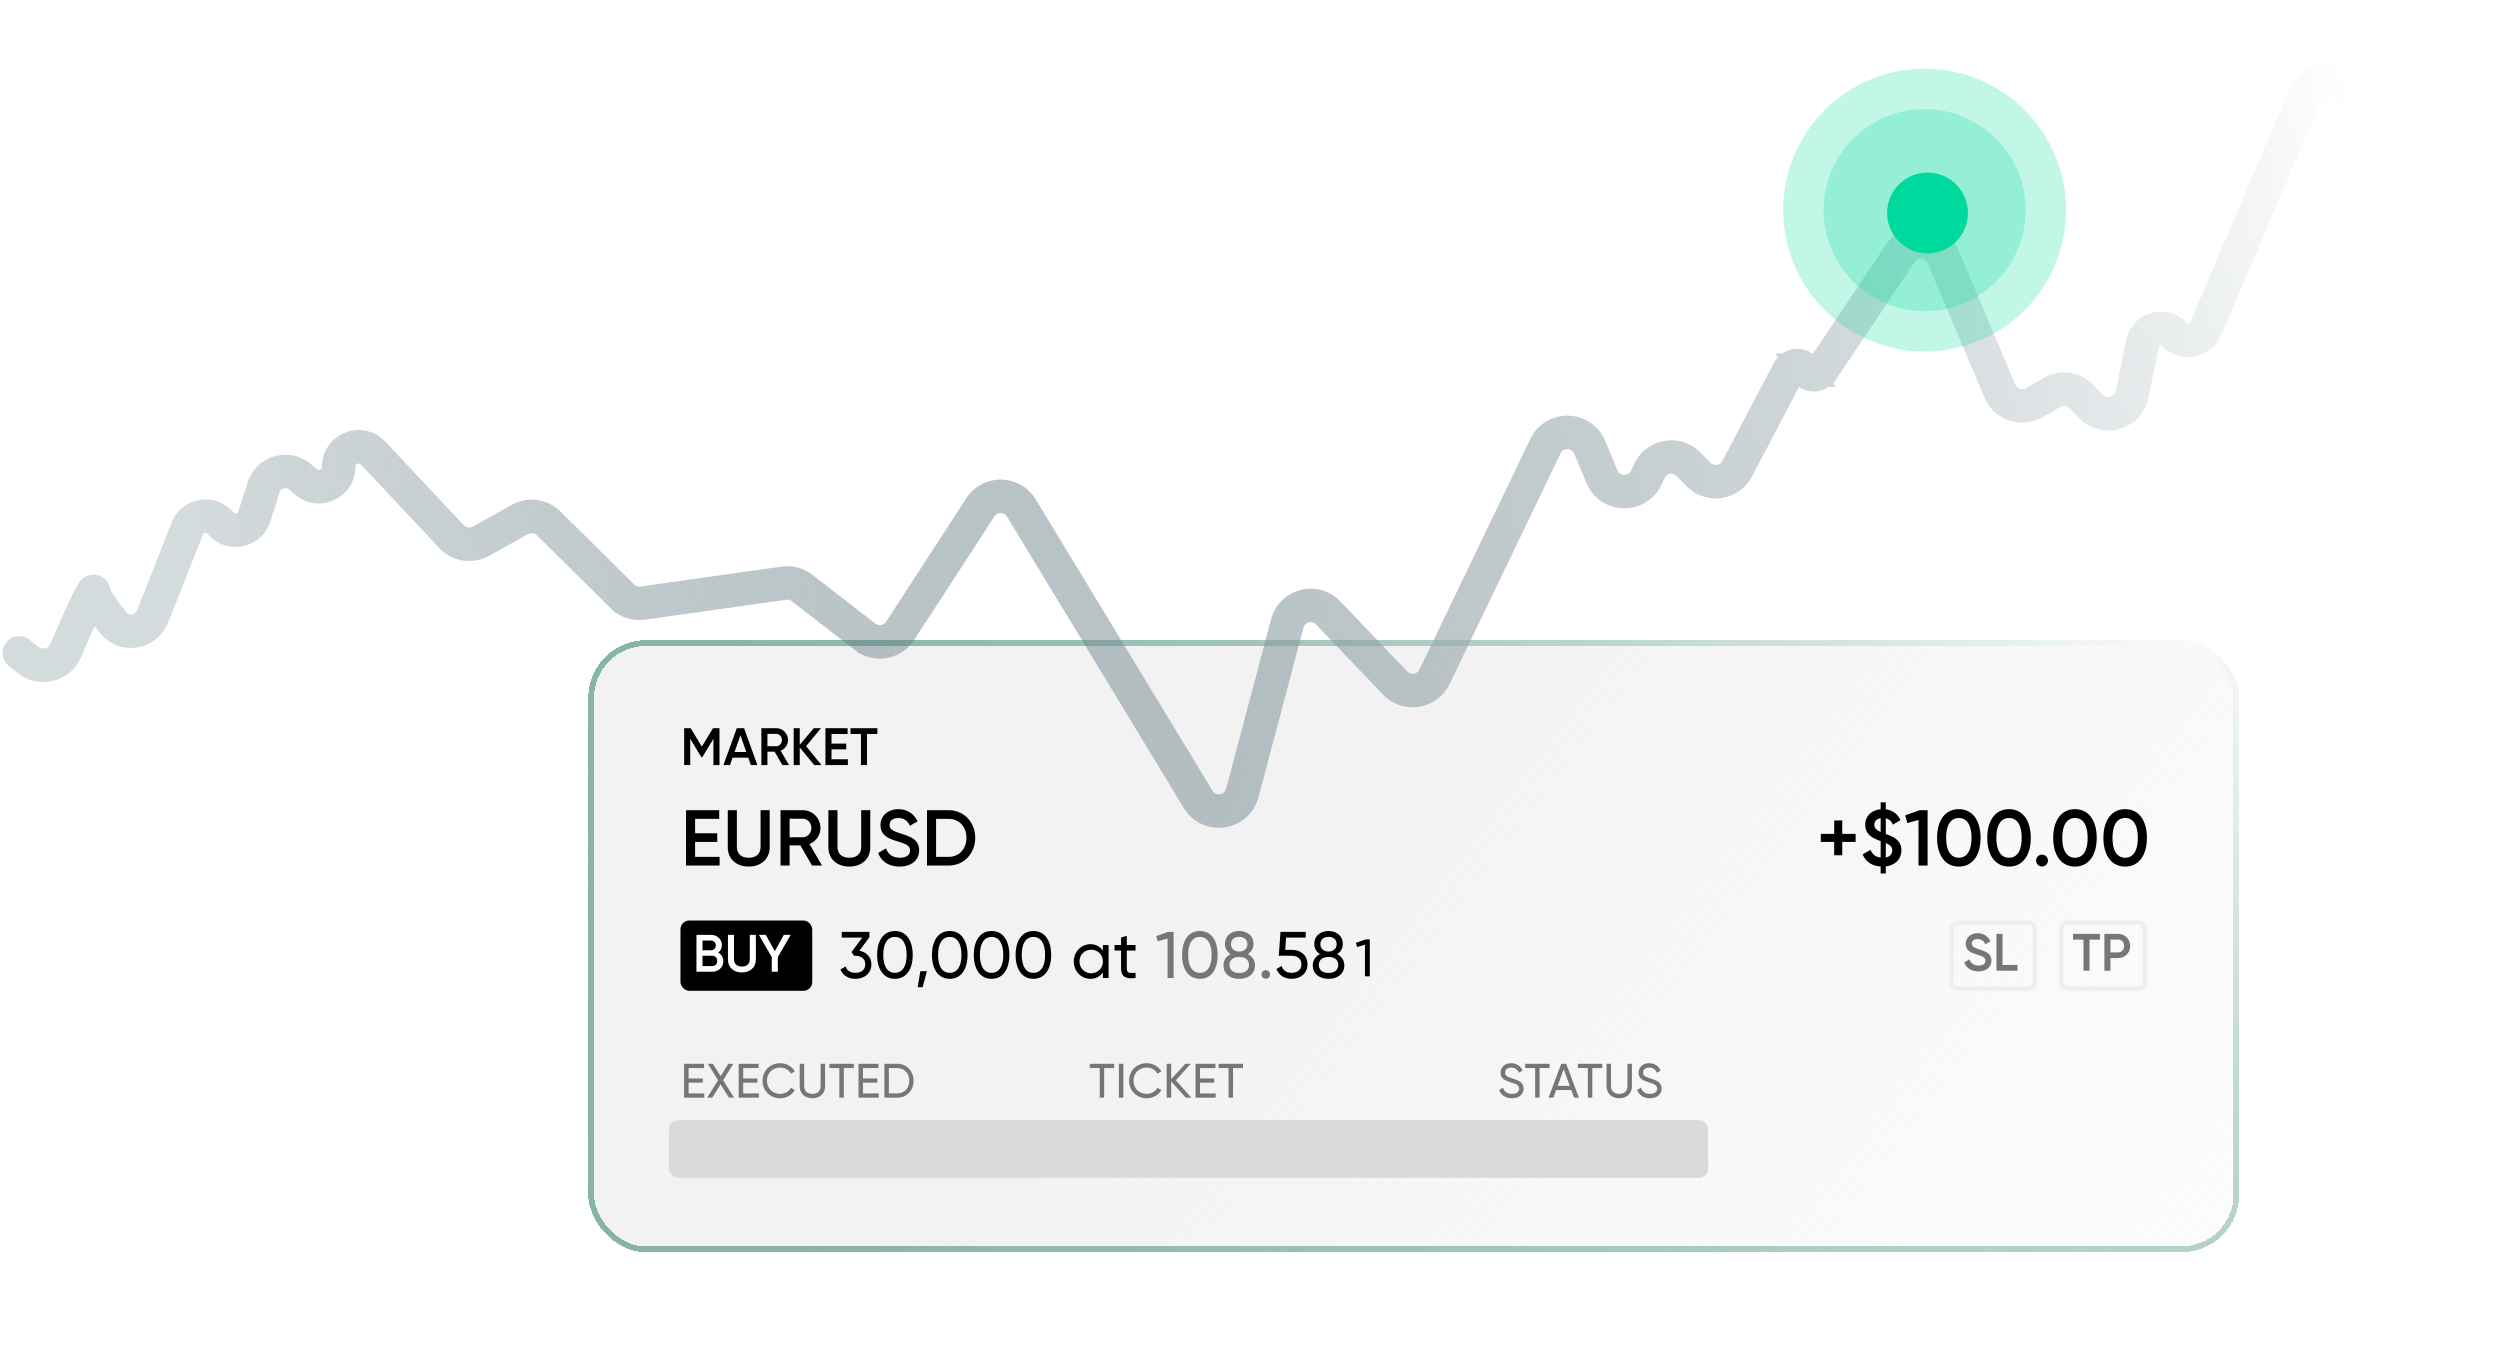 <svg width="448" height="245" fill="none" xmlns="http://www.w3.org/2000/svg"><g filter="url(#a)"><g clip-path="url(#b)"><rect x="99.207" y="110.587" width="295.862" height="109.655" rx="10.318" fill="url(#c)" shape-rendering="crispEdges"/><path d="M122.723 126.356v6.611h-1.086v-4.713l-2.012 3.324h-.132l-2.011-3.333v4.722h-1.087v-6.611h1.172l1.992 3.305 2.002-3.305h1.162Zm5.625 6.611-.463-1.332h-2.814l-.463 1.332h-1.181l2.399-6.611h1.304l2.389 6.611h-1.171Zm-2.918-2.352h2.096l-1.048-2.984-1.048 2.984Zm8.568 2.352-1.398-2.408h-1.284v2.408h-1.086v-6.611h2.644c1.181 0 2.125.944 2.125 2.125 0 .85-.538 1.605-1.313 1.917l1.502 2.569h-1.19Zm-2.682-5.591v2.21h1.558c.576 0 1.039-.491 1.039-1.105 0-.624-.463-1.105-1.039-1.105h-1.558Zm9.692 5.591h-1.294l-2.606-3.145v3.145h-1.086v-6.611h1.086v2.965l2.512-2.965h1.294l-2.673 3.22 2.767 3.391Zm1.79-1.039h2.928v1.039h-4.014v-6.611h3.967v1.039h-2.881v1.719h2.645v1.029h-2.645v1.785Zm8.219-5.572v1.039h-1.86v5.572h-1.086v-5.572h-1.87v-1.039h4.816ZM118.355 149.408h4.392v1.559h-6.021v-9.917h5.95v1.559h-4.321v2.578h3.967v1.544h-3.967v2.677Zm9.609 1.743c-2.182 0-3.754-1.332-3.754-3.471v-6.63h1.629v6.531c0 1.162.666 1.983 2.125 1.983s2.125-.821 2.125-1.983v-6.531h1.629v6.63c0 2.139-1.587 3.471-3.754 3.471Zm11.351-.184-2.097-3.613h-1.926v3.613h-1.629v-9.917h3.966a3.175 3.175 0 0 1 3.188 3.188c0 1.275-.808 2.408-1.97 2.876l2.253 3.853h-1.785Zm-4.023-8.387v3.315h2.337c.864 0 1.558-.736 1.558-1.657 0-.935-.694-1.658-1.558-1.658h-2.337Zm10.701 8.571c-2.181 0-3.754-1.332-3.754-3.471v-6.63h1.629v6.531c0 1.162.666 1.983 2.125 1.983s2.125-.821 2.125-1.983v-6.531h1.629v6.63c0 2.139-1.586 3.471-3.754 3.471Zm9 0c-1.955 0-3.301-.963-3.825-2.437l1.402-.821c.355 1.006 1.12 1.671 2.465 1.671 1.289 0 1.842-.58 1.842-1.303 0-.878-.779-1.176-2.253-1.629-1.544-.468-3.045-1.034-3.045-2.904 0-1.828 1.516-2.862 3.187-2.862 1.629 0 2.833.864 3.457 2.182l-1.374.793c-.355-.793-.978-1.388-2.083-1.388-.949 0-1.558.481-1.558 1.232 0 .765.552 1.091 1.997 1.544 1.644.525 3.301 1.035 3.301 3.004 0 1.813-1.445 2.918-3.513 2.918Zm8.814-10.101c2.734 0 4.746 2.182 4.746 4.959 0 2.762-2.012 4.958-4.746 4.958h-3.896v-9.917h3.896Zm0 8.358c1.884 0 3.173-1.444 3.173-3.399 0-1.97-1.289-3.4-3.173-3.4h-2.267v6.799h2.267ZM326.318 145.286v1.445h-2.394v2.394h-1.445v-2.394h-2.394v-1.445h2.394v-2.394h1.445v2.394h2.394Zm8.199 2.961c0 1.643-1.175 2.677-2.79 2.876v1.26h-.921v-1.246c-1.573-.099-2.72-.893-3.216-2.182l1.402-.807c.312.793.893 1.289 1.814 1.388v-2.947c-1.374-.51-2.763-1.119-2.763-2.932 0-1.672 1.289-2.635 2.763-2.777v-1.246h.921v1.261c1.147.155 2.125.779 2.634 1.94l-1.374.794c-.255-.638-.68-.992-1.26-1.12v2.805c1.345.51 2.79 1.049 2.79 2.933Zm-4.845-4.59c0 .595.34.921 1.134 1.289v-2.465c-.694.113-1.134.538-1.134 1.176Zm2.055 5.865c.779-.156 1.161-.652 1.161-1.261 0-.666-.439-.992-1.161-1.317v2.578Zm6.074-8.472h1.417v9.917h-1.629v-8.174l-1.997.566-.397-1.388 2.606-.921Zm7.014 10.101c-2.493 0-3.896-2.082-3.896-5.142 0-3.06 1.403-5.143 3.896-5.143s3.896 2.083 3.896 5.143c0 3.06-1.403 5.142-3.896 5.142Zm0-1.587c1.473 0 2.266-1.275 2.266-3.555 0-2.281-.793-3.556-2.266-3.556-1.459 0-2.267 1.275-2.267 3.556 0 2.28.808 3.555 2.267 3.555Zm8.994 1.587c-2.493 0-3.896-2.082-3.896-5.142 0-3.06 1.403-5.143 3.896-5.143s3.896 2.083 3.896 5.143c0 3.06-1.403 5.142-3.896 5.142Zm0-1.587c1.473 0 2.266-1.275 2.266-3.555 0-2.281-.793-3.556-2.266-3.556-1.459 0-2.267 1.275-2.267 3.556 0 2.28.808 3.555 2.267 3.555Zm5.916 1.573a1.062 1.062 0 0 1-1.063-1.063c0-.595.468-1.062 1.063-1.062a1.06 1.06 0 0 1 1.062 1.062 1.07 1.07 0 0 1-1.062 1.063Zm5.902.014c-2.494 0-3.896-2.082-3.896-5.142 0-3.06 1.402-5.143 3.896-5.143 2.493 0 3.895 2.083 3.895 5.143 0 3.06-1.402 5.142-3.895 5.142Zm0-1.587c1.473 0 2.266-1.275 2.266-3.555 0-2.281-.793-3.556-2.266-3.556-1.459 0-2.267 1.275-2.267 3.556 0 2.28.808 3.555 2.267 3.555Zm8.994 1.587c-2.494 0-3.896-2.082-3.896-5.142 0-3.06 1.402-5.143 3.896-5.143 2.493 0 3.895 2.083 3.895 5.143 0 3.06-1.402 5.142-3.895 5.142Zm0-1.587c1.473 0 2.266-1.275 2.266-3.555 0-2.281-.793-3.556-2.266-3.556-1.459 0-2.267 1.275-2.267 3.556 0 2.28.808 3.555 2.267 3.555Z" fill="#000"/><g clip-path="url(#d)"><rect x="115.734" y="160.819" width="23.611" height="12.592" rx="1.574" fill="#000"/><path d="M122.488 166.574c.557.292.925.831.925 1.539 0 1.096-.887 1.889-1.983 1.889h-2.833v-6.611h2.625c1.068 0 1.936.774 1.936 1.832 0 .576-.255 1.048-.67 1.351Zm-1.266-2.163h-1.539v1.738h1.539c.482 0 .85-.378.85-.869s-.368-.869-.85-.869Zm.208 4.571c.51 0 .897-.406.897-.926 0-.519-.387-.925-.897-.925h-1.747v1.851h1.747Zm5.312 1.143c-1.454 0-2.502-.888-2.502-2.314v-4.42h1.086v4.354c0 .774.444 1.322 1.416 1.322.973 0 1.417-.548 1.417-1.322v-4.354h1.086v4.42c0 1.426-1.058 2.314-2.503 2.314Zm8.741-6.734-2.304 3.985v2.626h-1.086v-2.626l-2.305-3.985h1.237l1.615 2.928 1.606-2.928h1.237Z" fill="#fff"/><path d="M147.797 166.24c1.192.224 2.148 1.062 2.148 2.432 0 1.676-1.345 2.597-2.833 2.597-1.216 0-2.29-.567-2.715-1.677l.921-.543c.248.768.897 1.145 1.794 1.145.992 0 1.736-.543 1.736-1.522 0-.992-.744-1.535-1.736-1.535h-.283l-.437-.673 1.913-2.585h-3.672v-1.027h4.958v.968l-1.794 2.42Zm6.365 5.029c-2.043 0-3.188-1.736-3.188-4.286s1.145-4.285 3.188-4.285c2.054 0 3.187 1.735 3.187 4.285s-1.133 4.286-3.187 4.286Zm0-1.075c1.334 0 2.101-1.156 2.101-3.211 0-2.054-.767-3.222-2.101-3.222s-2.09 1.168-2.09 3.222c0 2.055.756 3.211 2.09 3.211Zm5.733-.295-.768 2.869h-.885l.472-2.869h1.181Zm4.092 1.37c-2.042 0-3.187-1.736-3.187-4.286s1.145-4.285 3.187-4.285c2.054 0 3.187 1.735 3.187 4.285s-1.133 4.286-3.187 4.286Zm0-1.075c1.334 0 2.101-1.156 2.101-3.211 0-2.054-.767-3.222-2.101-3.222s-2.09 1.168-2.09 3.222c0 2.055.756 3.211 2.09 3.211Zm7.495 1.075c-2.042 0-3.188-1.736-3.188-4.286s1.146-4.285 3.188-4.285c2.054 0 3.187 1.735 3.187 4.285s-1.133 4.286-3.187 4.286Zm0-1.075c1.334 0 2.101-1.156 2.101-3.211 0-2.054-.767-3.222-2.101-3.222s-2.09 1.168-2.09 3.222c0 2.055.756 3.211 2.09 3.211Zm7.495 1.075c-2.042 0-3.188-1.736-3.188-4.286s1.146-4.285 3.188-4.285c2.054 0 3.187 1.735 3.187 4.285s-1.133 4.286-3.187 4.286Zm0-1.075c1.334 0 2.101-1.156 2.101-3.211 0-2.054-.767-3.222-2.101-3.222s-2.09 1.168-2.09 3.222c0 2.055.756 3.211 2.09 3.211Zm12.453-4.981h1.027v5.902h-1.027V170.1c-.472.72-1.228 1.169-2.231 1.169-1.641 0-2.987-1.358-2.987-3.105 0-1.747 1.346-3.105 2.987-3.105 1.003 0 1.759.449 2.231 1.169v-1.015Zm-2.101 5.064c1.192 0 2.101-.909 2.101-2.113s-.909-2.113-2.101-2.113c-1.181 0-2.09.909-2.09 2.113s.909 2.113 2.09 2.113Zm7.954-4.073h-1.57v3.199c0 .898.52.839 1.57.791v.921c-1.77.236-2.597-.236-2.597-1.712v-3.199h-1.169v-.991h1.169v-1.346l1.027-.307v1.653h1.57v.991Zm28.027-.13c1.476 0 2.786.909 2.786 2.598 0 1.676-1.345 2.597-2.833 2.597-1.216 0-2.325-.591-2.727-1.771l.933-.531c.224.814.897 1.227 1.794 1.227 1.004 0 1.747-.543 1.747-1.522 0-.992-.743-1.535-1.723-1.535h-2.338l.307-4.285h4.522v1.027h-3.53l-.142 2.195h1.204Zm8.099.768c.79.401 1.286 1.109 1.286 2.007 0 1.546-1.216 2.42-2.833 2.42-1.606 0-2.821-.874-2.821-2.42 0-.898.495-1.606 1.286-2.007-.602-.378-1.015-.992-1.015-1.806 0-1.582 1.251-2.338 2.55-2.338 1.31 0 2.562.756 2.562 2.338 0 .814-.413 1.428-1.015 1.806Zm-1.547-3.093c-.767 0-1.464.389-1.464 1.31 0 .874.697 1.322 1.464 1.322.779 0 1.464-.448 1.464-1.322 0-.921-.685-1.31-1.464-1.31Zm0 6.469c1.015 0 1.747-.484 1.747-1.44 0-.945-.732-1.429-1.747-1.429-1.003 0-1.735.484-1.735 1.429 0 .956.732 1.44 1.735 1.44Z" fill="#000"/><path d="M203.162 162.852h.944v8.263h-1.086v-7.083l-1.759.519-.272-.944 2.173-.755Zm5.648 8.417c-2.043 0-3.188-1.736-3.188-4.286s1.145-4.285 3.188-4.285c2.054 0 3.187 1.735 3.187 4.285s-1.133 4.286-3.187 4.286Zm0-1.075c1.334 0 2.101-1.156 2.101-3.211 0-2.054-.767-3.222-2.101-3.222s-2.09 1.168-2.09 3.222c0 2.055.756 3.211 2.09 3.211Zm8.593-3.352c.791.401 1.286 1.109 1.286 2.007 0 1.546-1.216 2.42-2.833 2.42-1.605 0-2.821-.874-2.821-2.42 0-.898.495-1.606 1.286-2.007-.602-.378-1.015-.992-1.015-1.806 0-1.582 1.252-2.338 2.55-2.338 1.311 0 2.562.756 2.562 2.338 0 .814-.413 1.428-1.015 1.806Zm-1.547-3.093c-.767 0-1.464.389-1.464 1.31 0 .874.697 1.322 1.464 1.322.779 0 1.464-.448 1.464-1.322 0-.921-.685-1.31-1.464-1.31Zm0 6.469c1.015 0 1.747-.484 1.747-1.44 0-.945-.732-1.429-1.747-1.429-1.003 0-1.735.484-1.735 1.429 0 .956.732 1.44 1.735 1.44Zm4.766 1.027a.767.767 0 1 1 0-1.535c.437 0 .767.343.767.768s-.33.767-.767.767Z" fill="#767676"/><path d="M238.505 164.208h.756v6.611h-.869v-5.666l-1.407.415-.218-.755 1.738-.605Z" fill="#000"/></g><g clip-path="url(#e)"><rect x="343.495" y="161.209" width="14.953" height="11.805" rx="1.181" stroke="#EEE" stroke-width=".787"/><path d="M348.324 169.942c-1.303 0-2.2-.642-2.549-1.624l.935-.548c.236.67.746 1.114 1.643 1.114.859 0 1.228-.387 1.228-.869 0-.585-.52-.783-1.502-1.086-1.029-.311-2.031-.689-2.031-1.936 0-1.218 1.011-1.907 2.125-1.907 1.086 0 1.889.576 2.305 1.454l-.916.529c-.236-.529-.652-.926-1.389-.926-.632 0-1.038.321-1.038.822 0 .51.368.727 1.331 1.029 1.096.35 2.201.69 2.201 2.003 0 1.208-.964 1.945-2.343 1.945Zm4.318-1.162h2.692v1.039h-3.778v-6.611h1.086v5.572Z" fill="#767676"/></g><g clip-path="url(#f)"><rect x="363.171" y="161.209" width="14.953" height="11.805" rx="1.181" stroke="#EEE" stroke-width=".787"/><path d="M370.097 163.208v1.039h-1.861v5.572h-1.086v-5.572h-1.87v-1.039h4.817Zm3.24 0c1.246 0 2.191.945 2.191 2.173 0 1.218-.945 2.172-2.191 2.172h-1.351v2.266H370.9v-6.611h2.437Zm0 3.325c.642 0 1.105-.491 1.105-1.152 0-.671-.463-1.153-1.105-1.153h-1.351v2.305h1.351Z" fill="#767676"/></g><path d="M118.889 200.667c.906.217 1.615.879 1.615 1.908 0 1.388-1.096 2.125-2.314 2.125-.973 0-1.851-.444-2.22-1.369l.926-.539c.189.557.633.85 1.294.85.746 0 1.228-.406 1.228-1.067 0-.661-.482-1.058-1.228-1.058h-.246l-.434-.651 1.426-1.88h-2.767v-1.02h4.061v.926l-1.341 1.775Zm3.062.482a.707.707 0 0 1-.708-.708c0-.397.312-.709.708-.709a.708.708 0 1 1 0 1.417Zm0 3.541a.707.707 0 0 1-.708-.708c0-.396.312-.708.708-.708.387 0 .709.312.709.708a.714.714 0 0 1-.709.708Zm6.516-2.313v1.01h-.756v1.19h-1.095v-1.19h-3.249v-1.01l2.276-4.411h1.18l-2.276 4.411h2.069v-1.719h1.095v1.719h.756Zm2.758-1.918c1.2 0 2.248.737 2.248 2.116 0 1.388-1.096 2.125-2.314 2.125-1.001 0-1.898-.463-2.248-1.417l.935-.538c.17.586.624.897 1.313.897.737 0 1.228-.406 1.228-1.067 0-.661-.491-1.058-1.209-1.058h-1.927l.255-3.551h3.684v1.02h-2.683l-.113 1.473h.831Zm8.008-2.493c1.247 0 2.191.945 2.191 2.172 0 1.219-.944 2.173-2.191 2.173h-1.35v2.266h-1.086v-6.611h2.436Zm0 3.325c.642 0 1.105-.492 1.105-1.153 0-.67-.463-1.152-1.105-1.152h-1.35v2.305h1.35Zm9.462-3.325v6.611h-1.086v-4.713l-2.012 3.325h-.132l-2.012-3.334v4.722h-1.086v-6.611h1.171l1.993 3.306 2.002-3.306h1.162Z" fill="#000"/><path d="M117.189 191.797h2.813v.762h-3.618v-6.06h3.575v.761h-2.77v1.862h2.554v.753h-2.554v1.922Zm8.14.762h-.918l-1.489-2.39-1.489 2.39h-.909l1.948-3.117-1.835-2.943h.909l1.376 2.207 1.377-2.207h.909l-1.827 2.934 1.948 3.126Zm1.643-.762h2.814v.762h-3.619v-6.06h3.576v.761h-2.771v1.862h2.554v.753h-2.554v1.922Zm6.635.874c-1.852 0-3.168-1.402-3.168-3.142 0-1.749 1.316-3.143 3.168-3.143 1.117 0 2.104.58 2.615 1.472l-.701.407c-.347-.667-1.083-1.1-1.914-1.1-1.419 0-2.372 1.03-2.372 2.364 0 1.324.953 2.354 2.372 2.354.831 0 1.567-.433 1.914-1.09l.701.398c-.502.891-1.489 1.48-2.615 1.48Zm5.769 0c-1.325 0-2.277-.831-2.277-2.147v-4.025h.805v3.991c0 .839.502 1.393 1.472 1.393.969 0 1.472-.554 1.472-1.393v-3.991h.796v4.025c0 1.316-.944 2.147-2.268 2.147Zm7.421-6.172v.761h-1.792v5.299h-.797v-5.299h-1.783v-.761h4.372Zm1.645 5.298h2.814v.762h-3.619v-6.06h3.575v.761h-2.77v1.862h2.554v.753h-2.554v1.922Zm6.192-5.298c1.671 0 2.875 1.35 2.875 3.03 0 1.679-1.204 3.03-2.875 3.03h-2.363v-6.06h2.363Zm0 5.298c1.247 0 2.104-.987 2.104-2.268 0-1.282-.857-2.269-2.104-2.269h-1.558v4.537h1.558Z" fill="#767676"/><path d="M194.32 200.799h-1.057l-.151.945h1.057l-.122.803h-1.068l-.264 1.558h-.841l.265-1.558h-1.058l-.264 1.558h-.841l.264-1.558h-1.076l.132-.803h1.077l.151-.945h-1.077l.132-.802h1.086l.255-1.559h.841l-.255 1.559h1.058l.255-1.559h.84l-.255 1.559h1.049l-.133.802Zm-2.049.945.151-.945h-1.058l-.151.945h1.058Zm5.575-1.077c.907.217 1.615.879 1.615 1.908 0 1.388-1.095 2.125-2.313 2.125-.973 0-1.852-.444-2.22-1.369l.926-.539c.189.557.632.85 1.294.85.746 0 1.227-.406 1.227-1.067 0-.661-.481-1.058-1.227-1.058h-.246l-.434-.651 1.426-1.88h-2.768v-1.02h4.062v.926l-1.342 1.775Zm5.941.472c.614.34.973.907.973 1.606 0 1.228-.935 1.955-2.314 1.955s-2.323-.727-2.323-1.955c0-.689.368-1.266.973-1.606a1.616 1.616 0 0 1-.746-1.397c0-1.275.991-1.899 2.096-1.899 1.096 0 2.097.624 2.097 1.899 0 .632-.302 1.105-.756 1.397Zm-1.341-2.266c-.557 0-1.01.302-1.01.916 0 .585.453.916 1.01.916.548 0 1.011-.331 1.011-.916 0-.614-.463-.916-1.011-.916Zm0 4.798c.708 0 1.228-.359 1.228-1.03 0-.68-.52-1.029-1.228-1.029-.718 0-1.237.349-1.237 1.029 0 .671.519 1.03 1.237 1.03Zm8.05-1.294v1.01h-.756v1.19h-1.095v-1.19h-3.249v-1.01l2.276-4.411h1.18l-2.276 4.411h2.069v-1.719h1.095v1.719h.756Z" fill="#000"/><path d="M193.455 186.499v.761h-1.792v5.299h-.796v-5.299h-1.783v-.761h4.371Zm.841 0h.805v6.06h-.805v-6.06Zm4.996 6.172c-1.852 0-3.168-1.402-3.168-3.142 0-1.749 1.316-3.143 3.168-3.143 1.117 0 2.104.58 2.615 1.472l-.702.407c-.346-.667-1.082-1.1-1.913-1.1-1.42 0-2.372 1.03-2.372 2.364 0 1.324.952 2.354 2.372 2.354.831 0 1.567-.433 1.913-1.09l.702.398c-.502.891-1.489 1.48-2.615 1.48Zm7.976-.112h-.987l-2.614-2.909v2.909h-.805v-6.06h.805v2.735l2.528-2.735h.987l-2.675 2.943 2.761 3.117Zm1.566-.762h2.813v.762h-3.619v-6.06h3.576v.761h-2.77v1.862h2.553v.753h-2.553v1.922Zm7.707-5.298v.761h-1.792v5.299h-.797v-5.299h-1.783v-.761h4.372Z" fill="#767676"/><path d="M266.654 199.005h-2.786v1.851h2.692v1.039h-2.692v2.682h-1.086v-6.611h3.872v1.039Zm1.016-1.039h1.086v6.611h-1.086v-6.611Zm3.494 5.572h2.691v1.039h-3.777v-6.611h1.086v5.572Zm4.583 0h2.692v1.039h-3.778v-6.611h1.086v5.572Zm4.584 0h2.928v1.039h-4.014v-6.611h3.967v1.039h-2.881v1.719h2.645v1.029h-2.645v1.785Zm6.519-5.572c1.823 0 3.164 1.455 3.164 3.306 0 1.841-1.341 3.305-3.164 3.305h-2.597v-6.611h2.597Zm0 5.572c1.256 0 2.116-.963 2.116-2.266 0-1.313-.86-2.267-2.116-2.267h-1.511v4.533h1.511Z" fill="#000"/><path d="M264.727 192.671c-1.151 0-1.974-.58-2.294-1.489l.692-.398c.217.666.736 1.099 1.619 1.099.857 0 1.282-.389 1.282-.935 0-.623-.537-.831-1.429-1.108-.97-.311-1.905-.614-1.905-1.74 0-1.091.892-1.714 1.905-1.714.996 0 1.714.563 2.052 1.325l-.675.389c-.217-.519-.641-.935-1.377-.935-.649 0-1.099.346-1.099.9 0 .563.424.771 1.272 1.039 1.056.347 2.052.658 2.052 1.827 0 1.065-.857 1.74-2.095 1.74Zm6.75-6.172v.761h-1.792v5.299h-.796v-5.299h-1.784v-.761h4.372Zm4.392 6.06-.494-1.36h-2.727l-.493 1.36h-.857l2.259-6.06h.909l2.26 6.06h-.857Zm-2.944-2.113h2.173l-1.091-2.987-1.082 2.987Zm7.998-3.947v.761h-1.792v5.299h-.797v-5.299h-1.783v-.761h4.372Zm3.039 6.172c-1.325 0-2.277-.831-2.277-2.147v-4.025h.805v3.991c0 .839.502 1.393 1.472 1.393.969 0 1.472-.554 1.472-1.393v-3.991h.796v4.025c0 1.316-.944 2.147-2.268 2.147Zm5.499 0c-1.152 0-1.974-.58-2.294-1.489l.692-.398c.217.666.736 1.099 1.619 1.099.857 0 1.281-.389 1.281-.935 0-.623-.536-.831-1.428-1.108-.97-.311-1.905-.614-1.905-1.74 0-1.091.892-1.714 1.905-1.714.996 0 1.714.563 2.052 1.325l-.675.389c-.217-.519-.641-.935-1.377-.935-.649 0-1.099.346-1.099.9 0 .563.424.771 1.272 1.039 1.056.347 2.052.658 2.052 1.827 0 1.065-.857 1.74-2.095 1.74Z" fill="#767676"/><rect x="113.689" y="196.59" width="186.207" height="10.345" rx="1.664" fill="#DADADA"/></g><rect x="99.724" y="111.104" width="294.828" height="108.621" rx="9.801" stroke="url(#g)" stroke-width="1.034" shape-rendering="crispEdges"/></g><g filter="url(#h)"><path d="m3.45 117 1.577 1.263c2.258 1.807 5.618.945 6.756-1.713 2.38-5.559 5.064-11.538 5.064-10.425 0 .812 1.545 3.051 3.381 5.41 1.994 2.562 5.952 1.879 7.144-1.14L33.56 94.73c.979-2.478 4.248-3.014 5.966-.979v0c1.788 2.118 5.208 1.436 6.047-1.205l1.644-5.174c.899-2.83 4.406-3.809 6.641-1.853l.918.803c2.306 2.019 5.917.38 5.917-2.685v0c0-3.233 3.956-4.799 6.168-2.442l14.044 14.96a4.343 4.343 0 0 0 5.28.82l6.979-3.887a4.343 4.343 0 0 1 5.168.707l13.203 13.066a4.34 4.34 0 0 0 3.661 1.213l25.282-3.568a4.347 4.347 0 0 1 3.268.869l11.261 8.732a4.342 4.342 0 0 0 6.302-1.066l14.367-22.117c1.744-2.684 5.694-2.624 7.354.113l31.678 52.207c1.986 3.273 6.928 2.561 7.91-1.139l8.063-30.372c.87-3.277 4.993-4.337 7.336-1.886l11.997 12.551c2.096 2.193 5.737 1.616 7.052-1.118l19.889-41.33c1.624-3.374 6.471-3.25 7.918.204l2.209 5.271c1.459 3.48 6.356 3.573 7.944.15l.531-1.145c1.276-2.75 4.904-3.38 7.032-1.221l1.784 1.81c2.064 2.093 5.569 1.573 6.936-1.03l9.217-17.543c.628-1.195 2.315-1.257 3.03-.113v0a1.748 1.748 0 0 0 2.935.047l14.118-21.074c1.922-2.87 6.262-2.456 7.607.725l10.175 24.06a4.342 4.342 0 0 0 6.177 2.065l3.147-1.824a4.343 4.343 0 0 1 5.307.746l1.665 1.731c2.424 2.518 6.677 1.289 7.383-2.134l1.888-9.156c.55-2.668 3.891-3.591 5.733-1.584v0c1.641 1.788 4.582 1.284 5.534-.948l17.851-41.831a4.343 4.343 0 0 1 6.382-1.923l10.843 7.138a4.343 4.343 0 0 0 4.895-.082l11.304-7.992a4.342 4.342 0 0 1 5.28.204l9.07 7.528a4.342 4.342 0 0 0 5.017.376l25.4-15.328a4.343 4.343 0 0 1 4.717.149l5.053 3.5a4.342 4.342 0 0 0 4.817.086l9.668-6.202a4.343 4.343 0 0 1 4.915.155l12.595 9.248c.548.402.994.928 1.302 1.535L543 32.625" stroke="url(#i)" stroke-width="6" stroke-linecap="round"/></g><g filter="url(#j)"><circle cx="344.898" cy="37.655" r="25.345" fill="#00D99D" fill-opacity=".24"/></g><g filter="url(#k)"><circle cx="344.898" cy="37.655" r="18.103" fill="#00D99D" fill-opacity=".24"/></g><circle cx="345.415" cy="38.172" r="7.241" fill="#00D99D" style="mix-blend-mode:plus-darker"/><defs><clipPath id="b"><rect x="99.207" y="110.587" width="295.862" height="109.655" rx="10.318" fill="#fff"/></clipPath><clipPath id="d"><path fill="#fff" transform="translate(115.734 159.115)" d="M0 0h124.268v16H0z"/></clipPath><clipPath id="e"><path fill="#fff" transform="translate(343.102 160.819)" d="M0 0h15.74v12.592H0z"/></clipPath><clipPath id="f"><path fill="#fff" transform="translate(362.777 160.819)" d="M0 0h15.74v12.592H0z"/></clipPath><filter id="a" x="85.759" y="95.07" width="335.172" height="148.966" filterUnits="userSpaceOnUse" color-interpolation-filters="sRGB"><feFlood flood-opacity="0" result="BackgroundImageFix"/><feColorMatrix in="SourceAlpha" values="0 0 0 0 0 0 0 0 0 0 0 0 0 0 0 0 0 0 127 0" result="hardAlpha"/><feOffset dx="6.207" dy="4.138"/><feGaussianBlur stdDeviation="9.828"/><feComposite in2="hardAlpha" operator="out"/><feColorMatrix values="0 0 0 0 0 0 0 0 0 0 0 0 0 0 0 0 0 0 0.12 0"/><feBlend in2="BackgroundImageFix" result="effect1_dropShadow_30136_38140"/><feBlend in="SourceGraphic" in2="effect1_dropShadow_30136_38140" result="shape"/></filter><filter id="h" x="-27.151" y="-26.677" width="600.753" height="202.613" filterUnits="userSpaceOnUse" color-interpolation-filters="sRGB"><feFlood flood-opacity="0" result="BackgroundImageFix"/><feGaussianBlur in="BackgroundImageFix" stdDeviation="13.8"/><feComposite in2="SourceAlpha" operator="in" result="effect1_backgroundBlur_30136_38140"/><feBlend in="SourceGraphic" in2="effect1_backgroundBlur_30136_38140" result="shape"/></filter><filter id="j" x="309.415" y="2.173" width="70.965" height="70.965" filterUnits="userSpaceOnUse" color-interpolation-filters="sRGB"><feFlood flood-opacity="0" result="BackgroundImageFix"/><feBlend in="SourceGraphic" in2="BackgroundImageFix" result="shape"/><feGaussianBlur stdDeviation="5.069" result="effect1_foregroundBlur_30136_38140"/></filter><filter id="k" x="322.657" y="15.414" width="44.483" height="44.483" filterUnits="userSpaceOnUse" color-interpolation-filters="sRGB"><feFlood flood-opacity="0" result="BackgroundImageFix"/><feGaussianBlur in="BackgroundImageFix" stdDeviation="2.069"/><feComposite in2="SourceAlpha" operator="in" result="effect1_backgroundBlur_30136_38140"/><feBlend in="SourceGraphic" in2="effect1_backgroundBlur_30136_38140" result="shape"/><feGaussianBlur stdDeviation=".931" result="effect2_foregroundBlur_30136_38140"/></filter><linearGradient id="c" x1="247.138" y1="110.587" x2="469.5" y2="281" gradientUnits="userSpaceOnUse"><stop stop-color="#F2F2F2"/><stop offset="1" stop-color="#fff" stop-opacity=".49"/></linearGradient><linearGradient id="i" x1="543" y1="86.855" x2="-173.493" y2="220.176" gradientUnits="userSpaceOnUse"><stop offset=".146" stop-color="#fff"/><stop offset=".685" stop-color="#1A3D49" stop-opacity=".19"/></linearGradient><radialGradient id="g" cx="0" cy="0" r="1" gradientUnits="userSpaceOnUse" gradientTransform="matrix(-302.499 130.001 -118.965 -276.819 387 98)"><stop stop-color="#fff"/><stop offset=".96" stop-color="#1B755C" stop-opacity=".5"/></radialGradient></defs></svg>
